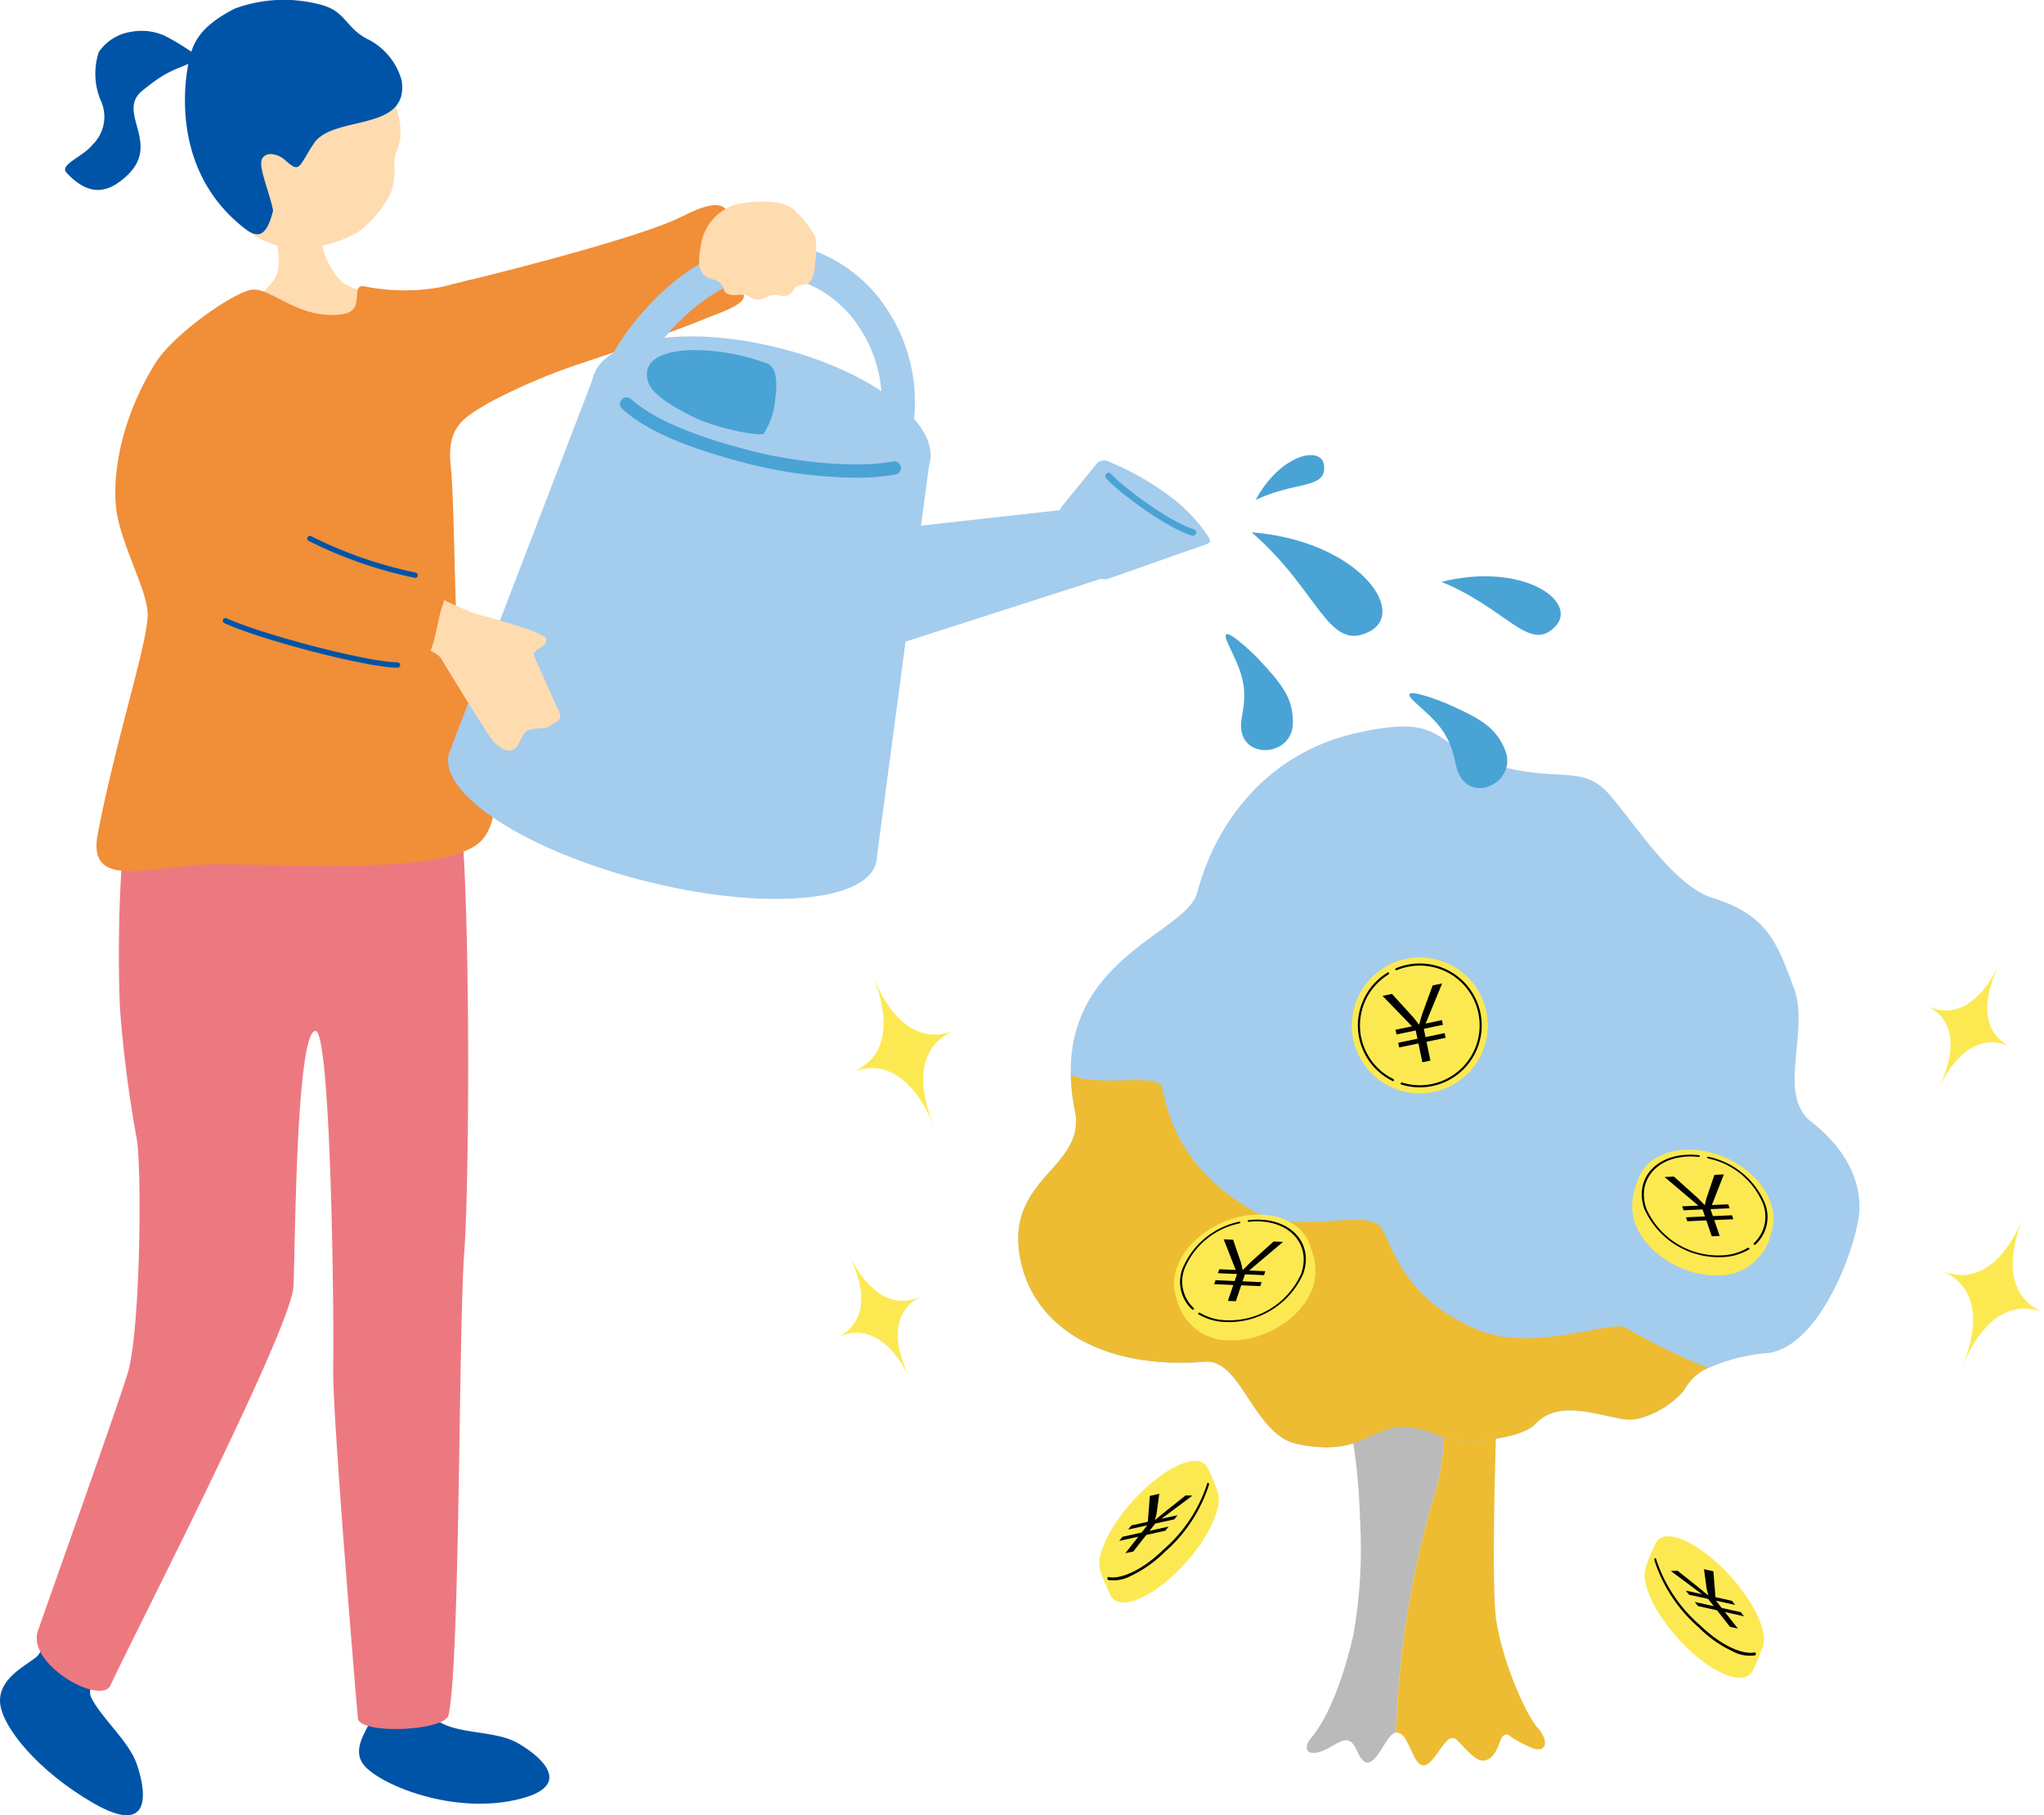 <svg xmlns="http://www.w3.org/2000/svg" width="164.398" height="146.005" viewBox="0 0 164.398 146.005">
  <g id="グループ_92" data-name="グループ 92" transform="translate(0 0.001)">
    <g id="グループ_184" data-name="グループ 184">
      <path id="パス_1203" data-name="パス 1203" d="M123.645,138.938c-.892-1.006-2.8-5.216-3.314-8.7-.389-2.633-.073-15.413.259-21.04.057-.957-3.133.261-4.775.357-.122.007-.253.007-.388,0a19.312,19.312,0,0,1-.307,11.514,74.906,74.906,0,0,0-2.835,18.287c.012,0,.023,0,.035,0,.571.089.679.363,1.343,1.775.68,1.447,1.253.873,2.034-.247.836-1.2.971-1.1,1.277-1.06.329.044,1.542,1.918,2.4,1.785,1.084-.169,1.224-1.852,1.547-2.009.565-.274.17.078,2.228.963,1.167.5,1.554-.445.5-1.631" fill="#edbc32"/>
      <path id="パス_1204" data-name="パス 1204" d="M115.426,109.56c-2.658-.056-7.575-1.869-7.392,1.267.141,2.412,1.192,5.388,1.352,11.421a39.831,39.831,0,0,1-.528,9.217c-.594,2.573-1.693,6.271-3.414,8.331-.792.948-.192,1.748,1.589.705,1.15-.673,1.588-.863,2.154.407,1.166,2.616,2.193-1.577,3.1-1.547a74.906,74.906,0,0,1,2.835-18.287,19.32,19.32,0,0,0,.306-11.514" fill="#bababa"/>
      <path id="パス_1205" data-name="パス 1205" d="M142.2,108.831a14.346,14.346,0,0,0-5.295,1.442,3.916,3.916,0,0,0-1.28,1.26c-.028.044-.056.088-.082.135a3.525,3.525,0,0,1-.516.611,7.354,7.354,0,0,1-3.148,1.8,3.419,3.419,0,0,1-1.094.09c-1.876-.182-5.392-1.718-7.267.34-1.138,1.251-5.836,1.79-7.731.989-5.582-2.359-4.98,2.016-11.475.642-3.481-.737-4.479-6.841-7.378-6.611-8.449.67-14.127-2.931-14.958-8.777-.864-6.079,5.379-6.889,4.479-11.4-2.408-12.08,8.921-14.057,9.843-17.57,1.431-5.452,5.474-11.154,12.745-12.809,7.872-1.791,5.655,1.316,12.284,2.825,4.395,1,6.13-.215,8.158,2.16,2.378,2.782,5.19,7.314,8.317,8.284,4.463,1.384,5.19,3.806,6.482,7.234s-1.413,8.561,1.388,10.743,3.986,4.731,3.876,7.156-2.97,10.844-7.348,11.463" fill="#a4cced"/>
      <path id="パス_1206" data-name="パス 1206" d="M111.162,98.859c-1.051-1.9-6.782.761-10.7-1.65-4.88-3-6.327-6.45-6.985-9.708-.265-1.309-5,.022-7.348-1.045a16.694,16.694,0,0,0,.329,2.889c.9,4.515-5.343,5.325-4.479,11.4.831,5.847,6.509,9.448,14.958,8.778,2.9-.23,3.9,5.874,7.378,6.611,6.495,1.374,5.893-3,11.475-.642,1.895.8,6.593.262,7.731-.989,1.875-2.058,5.391-.522,7.267-.34a3.448,3.448,0,0,0,1.094-.09,7.375,7.375,0,0,0,3.148-1.8,3.525,3.525,0,0,0,.516-.611c.026-.048.054-.092.082-.135a3.907,3.907,0,0,1,1.28-1.26q.206-.126.443-.242a54.155,54.155,0,0,1-6.607-3.241c-1.147-.634-7.4,2.031-11.846.191-5.827-2.412-6.756-6.345-7.737-8.122" fill="#edbc32"/>
      <path id="パス_1207" data-name="パス 1207" d="M97.139,118.107c.531,1.281-.967,4.177-3.347,6.468s-4.738,3.112-5.269,1.831.967-4.177,3.346-6.468,4.739-3.112,5.27-1.831" fill="#fce952"/>
      <path id="パス_1208" data-name="パス 1208" d="M97.906,119.941c.55,1.328-.932,4.261-3.311,6.553s-4.755,3.073-5.305,1.746a16.7,16.7,0,0,1-.8-1.914c-.213-1.08,2.261-2.857,4.111-4.639,1.605-1.546,3.918-4.414,4.516-3.633a12.5,12.5,0,0,1,.789,1.887" fill="#fce952"/>
      <path id="パス_1209" data-name="パス 1209" d="M90.892,126.783a2.908,2.908,0,0,1-1.755.3c-.044-.011-.073-.074-.065-.14s.049-.111.093-.1c.577.152,2.243-.114,4.415-2.206a11.848,11.848,0,0,0,3.51-5.3c.017-.062.065-.09.105-.064a.15.15,0,0,1,.041.16,12.06,12.06,0,0,1-3.571,5.407,9.625,9.625,0,0,1-2.773,1.941"/>
      <path id="パス_1210" data-name="パス 1210" d="M90.512,124.927l1.045-1.329-1.54.342.26-.331,1.539-.341.46-.585-1.539.341.259-.33,1.321-.293.167-2.083.758-.168-.217,1.571a5.249,5.249,0,0,1-.134.525l.031-.007c.269-.219.535-.443.854-.7l1.582-1.26.55.017-2.5,1.865,1.3-.289-.259.331-1.531.339-.46.585,1.531-.34-.26.331-1.531.339-1.044,1.329Z"/>
      <path id="パス_1211" data-name="パス 1211" d="M133.155,124.17c-.531,1.281.967,4.177,3.347,6.468s4.738,3.112,5.269,1.831-.967-4.177-3.346-6.468-4.739-3.112-5.27-1.831" fill="#fce952"/>
      <path id="パス_1212" data-name="パス 1212" d="M132.389,126c-.55,1.328.932,4.261,3.311,6.553s4.755,3.073,5.305,1.746a16.7,16.7,0,0,0,.8-1.914c.213-1.08-2.261-2.857-4.111-4.639-1.6-1.546-3.918-4.414-4.516-3.633a12.5,12.5,0,0,0-.789,1.887" fill="#fce952"/>
      <path id="パス_1213" data-name="パス 1213" d="M139.4,132.845a2.909,2.909,0,0,0,1.755.3c.044-.011.073-.074.065-.14s-.049-.111-.093-.1c-.577.152-2.243-.114-4.415-2.206a11.848,11.848,0,0,1-3.51-5.3c-.017-.062-.065-.09-.1-.064a.15.15,0,0,0-.041.16,12.06,12.06,0,0,0,3.571,5.407,9.625,9.625,0,0,0,2.773,1.941"/>
      <path id="パス_1214" data-name="パス 1214" d="M139.142,130.848l-1.045-1.329-1.531-.339-.259-.331,1.531.34-.46-.585-1.531-.339-.26-.331,1.3.289-2.506-1.865.55-.017,1.582,1.26c.319.258.586.482.855.7l.031.007c-.056-.2-.1-.329-.135-.525l-.216-1.571.758.168.167,2.083,1.32.293.26.33-1.54-.341.46.585,1.54.341.259.331-1.539-.342,1.045,1.329Z"/>
      <path id="パス_1215" data-name="パス 1215" d="M119.547,81.361a5.469,5.469,0,1,1-6.471-4.237,5.469,5.469,0,0,1,6.471,4.237" fill="#fce952"/>
      <path id="パス_1216" data-name="パス 1216" d="M114.4,85.439l-.316-1.514-1.546.322-.078-.377,1.546-.322-.14-.667-1.545.322-.079-.376,1.326-.277L111.195,80.1l.761-.159,1.678,1.844c.2.23.31.386.48.612l.032-.006c.071-.244.134-.5.221-.783l.861-2.35.761-.159-1.325,3.225,1.31-.274.079.377-1.538.321.139.667,1.538-.321.079.377-1.538.32.315,1.515Z"/>
      <path id="パス_1217" data-name="パス 1217" d="M109.482,83.461a4.821,4.821,0,0,1,2.166-5.067c.141-.082.075-.229-.044-.17A4.976,4.976,0,0,0,112,86.945c.118.056.19-.1.034-.172a4.8,4.8,0,0,1-2.547-3.312"/>
      <path id="パス_1218" data-name="パス 1218" d="M113.176,77.6a4.934,4.934,0,0,0-.9.279c-.1.055-.054.206.1.142a4.753,4.753,0,0,1,.832-.255,4.812,4.812,0,1,1-.409,9.316c-.177-.047-.195.109-.076.153a4.981,4.981,0,1,0,.45-9.635"/>
      <path id="パス_1219" data-name="パス 1219" d="M105.6,103.524c-.854,2.5-3.931,4.414-6.873,4.283a4.294,4.294,0,0,1-4.089-3.357c-.09-.56.09-.763.307-1.4.854-2.5,3.931-4.414,6.873-4.284,1.805.08,3.083.538,3.648,1.745a4.48,4.48,0,0,1,.134,3.01" fill="#fce952"/>
      <path id="パス_1220" data-name="パス 1220" d="M105.3,102.454c-.854,2.5-3.931,4.414-6.873,4.283s-4.636-2.259-3.782-4.754,3.931-4.414,6.873-4.284,4.636,2.259,3.782,4.755" fill="#fce952"/>
      <path id="パス_1221" data-name="パス 1221" d="M98.758,104.632l.437-1.278-1.538-.068.109-.318,1.538.068.192-.563-1.538-.068.109-.318,1.32.058-.965-2.463.757.034.627,1.829c.066.225.094.374.138.591l.032,0c.18-.18.355-.368.571-.58l1.888-1.7.758.033-2.721,2.3,1.3.058-.109.318-1.53-.068-.193.563,1.531.068-.109.318-1.531-.068L99.4,104.66Z"/>
      <path id="パス_1222" data-name="パス 1222" d="M95.288,102.011a6.11,6.11,0,0,1,4.35-3.6c.166-.036.176-.168.041-.146A6.337,6.337,0,0,0,95.123,102a3.011,3.011,0,0,0,.76,3.325c.078.069.217-.042.112-.131a2.912,2.912,0,0,1-.707-3.187"/>
      <path id="パス_1223" data-name="パス 1223" d="M101.383,98.1a5.993,5.993,0,0,0-.937.034c-.119.022-.147.153.023.134a5.835,5.835,0,0,1,.866-.028c2.585.114,4.077,1.991,3.327,4.183a6.322,6.322,0,0,1-6.047,3.769,4.362,4.362,0,0,1-2.076-.585c-.137-.074-.227.047-.141.107a4.509,4.509,0,0,0,2.169.618,6.546,6.546,0,0,0,6.26-3.9c.777-2.27-.769-4.213-3.444-4.331"/>
      <path id="パス_1224" data-name="パス 1224" d="M131.477,98.3c.854,2.5,3.931,4.414,6.873,4.283a4.294,4.294,0,0,0,4.089-3.357c.09-.56-.09-.763-.307-1.4-.854-2.5-3.931-4.414-6.873-4.284-1.805.08-3.083.538-3.648,1.745a4.48,4.48,0,0,0-.134,3.01" fill="#fce952"/>
      <path id="パス_1225" data-name="パス 1225" d="M131.771,97.231c.854,2.5,3.931,4.413,6.873,4.283s4.636-2.259,3.782-4.754-3.931-4.414-6.873-4.284-4.636,2.259-3.782,4.755" fill="#fce952"/>
      <path id="パス_1226" data-name="パス 1226" d="M137.676,99.437l-.437-1.278-1.53.067-.109-.317,1.53-.068-.193-.563-1.53.068-.109-.318,1.3-.058-2.72-2.3.757-.034,1.889,1.7c.215.212.39.4.571.579h.031c.044-.217.073-.366.138-.591l.627-1.83.757-.033-.964,2.463,1.319-.058.109.318-1.538.068.192.562,1.539-.068.108.318-1.538.068.437,1.279Z"/>
      <path id="パス_1227" data-name="パス 1227" d="M141.785,96.788a6.11,6.11,0,0,0-4.35-3.6c-.166-.036-.176-.168-.041-.146a6.337,6.337,0,0,1,4.556,3.736,3.011,3.011,0,0,1-.76,3.325c-.078.069-.217-.043-.112-.131a2.912,2.912,0,0,0,.707-3.187"/>
      <path id="パス_1228" data-name="パス 1228" d="M135.69,92.88a5.993,5.993,0,0,1,.937.034c.119.022.147.153-.023.134a5.836,5.836,0,0,0-.866-.028c-2.585.114-4.077,1.991-3.327,4.183a6.322,6.322,0,0,0,6.047,3.769,4.362,4.362,0,0,0,2.076-.585c.137-.074.227.047.141.107a4.509,4.509,0,0,1-2.169.618,6.546,6.546,0,0,1-6.26-3.9c-.777-2.27.768-4.213,3.444-4.331"/>
      <path id="パス_1229" data-name="パス 1229" d="M76.779,82.885c-2.632,1.072-3.231,3.853-1.661,7.71-1.57-3.857-3.938-5.428-6.57-4.355,2.632-1.073,3.23-3.853,1.661-7.71,1.569,3.857,3.938,5.427,6.57,4.355" fill="#fce952"/>
      <path id="パス_1230" data-name="パス 1230" d="M74.117,104.246c-2.16,1.063-2.5,3.449-.943,6.615-1.557-3.166-3.653-4.352-5.813-3.289,2.16-1.063,2.5-3.449.943-6.615,1.557,3.166,3.653,4.352,5.813,3.289" fill="#fce952"/>
      <path id="パス_1231" data-name="パス 1231" d="M164.4,105.579c-2.632-1.072-3.231-3.853-1.661-7.71-1.57,3.857-3.938,5.428-6.57,4.355,2.632,1.073,3.23,3.853,1.661,7.71,1.569-3.857,3.938-5.427,6.57-4.355" fill="#fce952"/>
      <path id="パス_1232" data-name="パス 1232" d="M161.736,84.217c-2.16-1.063-2.5-3.449-.943-6.615-1.557,3.166-3.653,4.352-5.813,3.289,2.16,1.063,2.5,3.449.943,6.615,1.557-3.166,3.653-4.352,5.813-3.289" fill="#fce952"/>
      <path id="パス_1233" data-name="パス 1233" d="M100.669,42.815c8.5.669,12.648,6.4,9.435,8-3.307,1.655-3.976-3.265-9.435-8" fill="#4aa3d5"/>
      <path id="パス_1234" data-name="パス 1234" d="M116.361,56.591c2.539,1.14,3.954,1.821,4.719,3.8,1.024,2.652-3.283,4.627-4,1.062-.513-2.549-1.467-3.335-3.254-4.952-1.489-1.346.833-.6,2.534.086" fill="#4aa3d5"/>
      <path id="パス_1235" data-name="パス 1235" d="M115.939,46.8c6.558-1.646,11.121,1.61,9.113,3.629-2.067,2.08-3.813-1.448-9.113-3.629" fill="#4aa3d5"/>
      <path id="パス_1236" data-name="パス 1236" d="M101.1,52.882c1.9,2.031,2.945,3.205,2.886,5.33-.078,2.841-4.814,3-4.1-.563.511-2.549-.065-3.643-1.091-5.824-.854-1.817,1-.228,2.305,1.057" fill="#4aa3d5"/>
      <path id="パス_1237" data-name="パス 1237" d="M100.992,40.21c2-3.724,5.422-4.465,5.511-2.686.092,1.83-2.273,1.153-5.511,2.686" fill="#4aa3d5"/>
      <path id="パス_1238" data-name="パス 1238" d="M58.718,17.57c-.343-1.645-1.851-1.164-3.907-.136-3.647,1.822-16.447,4.959-18.1,5.346-3.222.754-4.73,2.1-4.273,4.844.355,2.13,4.44,6.121,6.4,5.027a48.806,48.806,0,0,1,7.495-3.291C51.488,27.666,55.4,26.18,57,25.522c1.065-.437,3.029-1.055,2.809-1.827-.343-1.2-.816-4.784-1.1-6.125" fill="#f18e38"/>
      <path id="パス_1239" data-name="パス 1239" d="M10.44,130.625c.313-.865-4.558-2.793-4.558-2.793-1.117.861-2.247,4.864-2.938,5.429-.9.733-3.02,1.728-2.942,3.612.082,1.978,3.088,5.626,7.551,8.182s4.332-.58,3.457-3.14c-.646-1.888-2.844-3.7-3.673-5.377-.3-.6.2-1.313.383-1.87.71-2.121,2.407-3.178,2.72-4.043" fill="#0054a7"/>
      <path id="パス_1240" data-name="パス 1240" d="M41.674,140.218c-1.717-1.015-4.691-.726-6.285-1.7-1.5-.913-.22-2.625-.545-3.486s-4.7,0-4.7,0a13.123,13.123,0,0,0-.221,2.867c.016.863-1.877,2.66-.609,4.124,1.3,1.5,6.726,3.785,11.78,2.825s2.915-3.257.584-4.633" fill="#0054a7"/>
      <path id="パス_1241" data-name="パス 1241" d="M10.955,62.924c-.913.2-1.641,9.721-1.313,18.081a101.066,101.066,0,0,0,1.349,10.561c.432,2.448.3,15.229-.679,18.725-.611,2.186-6.166,17.7-7.26,20.883-.927,2.7,5.081,6.038,5.836,4.377C10.38,132.268,23.4,106.968,23.6,103.5c.146-2.524.174-20.428,1.765-20.582,1.244-.12,1.517,22.593,1.431,27.167-.069,3.673,1.892,27.152,1.989,28.118.133,1.327,7.011,1.04,7.295-.265.929-4.258.794-30.866,1.26-37.2.521-7.084.514-38.134-.949-37.957-.753.091-25.434.147-25.434.147" fill="#ed7980"/>
      <path id="パス_1242" data-name="パス 1242" d="M22.314,19.663c0-.637,3.552-1.092,3.522-.378a6.136,6.136,0,0,0,1.645,3.383c.88.788,7.3,2.411,7.574,4.29.46,3.16-9.806,3.963-11.016,3.962-4.558,0-7.8-2.8-5.662-4.676a38.626,38.626,0,0,0,3.631-3.687c.687-.981.307-2.641.306-2.894" fill="#ffdbb0"/>
      <path id="パス_1243" data-name="パス 1243" d="M7.867,67.04c1.44-7.44,3.826-14.739,4.009-17.389.131-1.878-1.919-5.3-2.468-8.317-.392-2.16-.09-7.038,3.109-12.156,1.372-2.195,5.893-5.427,7.585-5.85,1.6-.4,3.931,2.537,7.564,1.92,1.737-.3.479-2.425,1.622-2.221a16.383,16.383,0,0,0,8.248-.453c1.842-.51,2.381,2.272,2.676,4.919.275,2.484-.3,4.561-1.2,5.089-1.747,1.028-3.063,1.82-2.768,4.761.366,3.673.295,14.059.734,15.289,1.755,4.914,4.682,13.262,1.177,15.437-3.845,2.386-16.639,1.324-21.465,1.47-4.919.149-9.7,2.059-8.821-2.5" fill="#f18e38"/>
      <path id="パス_1244" data-name="パス 1244" d="M36.3,60.1,70.542,68.83l4.247-31.893-26.957-6.87Z" fill="#a4cced"/>
      <path id="パス_1245" data-name="パス 1245" d="M47.688,30.376c-.82,3.219,4.577,7.373,12.054,9.279s14.2.841,15.025-2.378S70.191,29.9,62.713,28s-14.205-.841-15.025,2.378" fill="#a4cced"/>
      <path id="パス_1246" data-name="パス 1246" d="M36.1,60.635c-.82,3.219,6.208,7.789,15.7,10.207s17.848,1.769,18.668-1.45-6.207-7.789-15.7-10.207S36.918,57.416,36.1,60.635" fill="#a4cced"/>
      <path id="パス_1247" data-name="パス 1247" d="M62.714,43.54l1.778,10.751,24.169-7.775-.952-5.759Z" fill="#a4cced"/>
      <path id="パス_1248" data-name="パス 1248" d="M88.231,37.266a.827.827,0,0,1,.982-.12,21.55,21.55,0,0,1,4.48,2.486,12.955,12.955,0,0,1,3.462,3.488c.213.312.258.515-.1.641l-7.934,2.795a.9.9,0,0,1-1.014-.352l-2.757-4.368a1.023,1.023,0,0,1,.067-1.114Z" fill="#a4cced"/>
      <path id="パス_1249" data-name="パス 1249" d="M68.8,38.422a36.9,36.9,0,0,1-8.471-1.084c-5.109-1.3-8.378-2.717-10.287-4.453a.533.533,0,1,1,.717-.789c1.751,1.593,4.967,2.969,9.834,4.209,3.3.841,8.221,1.388,11.242.805a.533.533,0,0,1,.2,1.047,17.466,17.466,0,0,1-3.237.265" fill="#4aa3d5"/>
      <path id="パス_1250" data-name="パス 1250" d="M61.785,29.27c.584.345.782,1.17.564,2.86a6.184,6.184,0,0,1-.914,2.741c-.2.272-3.868-.382-5.96-1.476-2.188-1.143-3.559-2.075-3.439-3.42.139-1.559,2.49-1.822,3.868-1.816a16.928,16.928,0,0,1,5.881,1.111" fill="#4aa3d5"/>
      <path id="パス_1251" data-name="パス 1251" d="M73.266,35.286l-2.6-.59a10.819,10.819,0,0,0-1.433-8.172,9.336,9.336,0,0,0-5.779-4.2c-6.1-1.3-11.576,6.275-12.278,8.381l-2.528-.843c1.007-3.019,7.536-11.807,15.361-10.144a12.009,12.009,0,0,1,7.469,5.367,13.5,13.5,0,0,1,1.786,10.2" fill="#a4cced"/>
      <path id="パス_1252" data-name="パス 1252" d="M95.949,43.086a.262.262,0,0,1-.073-.01c-1.988-.568-5.851-3.433-6.906-4.6a.266.266,0,1,1,.395-.357c1,1.1,4.784,3.908,6.657,4.443a.267.267,0,0,1-.073.523" fill="#4aa3d5"/>
      <path id="パス_1253" data-name="パス 1253" d="M39.719,59.665c-.543-.59-3.6-5.647-4.244-6.7-.3-.481-1.658-1.066-3.217-1.672-1.452-.532-.495-5.2,1.92-3.838a33.84,33.84,0,0,0,3.688,1.767c.854.347,6.092,1.553,6.087,2.221s-1.191.8-1,1.283,1.578,3.572,1.987,4.457-.289.823-.626,1.154-1.387.166-1.9.445-.544,1.035-.994,1.429-1.16.041-1.7-.549" fill="#ffdbb0"/>
      <path id="パス_1254" data-name="パス 1254" d="M59.335,16.4a4.061,4.061,0,0,0-2.982,3.434c-.267,1.57-.171,2.3.96,2.639a1.064,1.064,0,0,1,.917.872c.239.487.882.386,1.582.352.323-.016.651.433,1.185.4.67-.042.927-.569,1.848-.3.524.154.84-.26,1.065-.6.352-.528,1-.033,1.355-.689a3.118,3.118,0,0,0,.289-1.377,6.344,6.344,0,0,0,.019-2.091,8.238,8.238,0,0,0-1.567-2.027c-1.026-1.173-3.784-.749-4.671-.618" fill="#ffdbb0"/>
      <path id="パス_1255" data-name="パス 1255" d="M27.643,44.441c2.455.961,5.745,1.82,7.083,2.194,1.027.286,1.371.639.823,2.193s-.64,5.21-2.742,4.936-8.18-1.371-8.728-2.148c-1.165-1.65,1.462-8,3.564-7.175" fill="#f18e38"/>
      <path id="パス_1256" data-name="パス 1256" d="M31.984,53.705c-2.375,0-10.842-2.177-13.936-3.584a.215.215,0,1,1,.179-.392c2.987,1.358,11.473,3.545,13.757,3.545a.216.216,0,0,1,0,.431" fill="#0054a7"/>
      <path id="パス_1257" data-name="パス 1257" d="M33.388,46.477a.212.212,0,0,1-.049-.006A34.694,34.694,0,0,1,24.812,43.5a.215.215,0,0,1,.2-.38,34.355,34.355,0,0,0,8.421,2.935.215.215,0,0,1-.048.425" fill="#0054a7"/>
      <path id="パス_1258" data-name="パス 1258" d="M16.12,4.693a18.532,18.532,0,0,0-2.9-1.829,4.561,4.561,0,0,0-2.709-.3A3.826,3.826,0,0,0,7.945,4.185a5.562,5.562,0,0,0,.229,4.058,3.126,3.126,0,0,1-.722,3.384c-.777.986-2.7,1.616-2.106,2.258,1.737,1.877,3.125,1.582,4.307.709,3.8-2.813-.467-5.455,1.793-7.3S14.1,5.7,16.12,4.693" fill="#0054a7"/>
      <path id="パス_1259" data-name="パス 1259" d="M17.91,16.076a7,7,0,0,0,5.434,3.881,9.979,9.979,0,0,0,5.409-1.265,8.7,8.7,0,0,0,2.691-3.208,5.23,5.23,0,0,0,.277-2.1c-.111-1.7,1.12-1.6.063-5.072-.321-1.056-2.4-5.938-7.517-6.515-4.494-.506-9.144,9.14-6.357,14.283" fill="#ffdbb0"/>
      <path id="パス_1260" data-name="パス 1260" d="M32.311,6.488A5.29,5.29,0,0,0,29.676,3.2c-1.9-.908-1.807-2.3-3.9-2.829a11.437,11.437,0,0,0-6.888.317c-2.273,1.168-3.137,2.252-3.538,3.587s-1.988,9.141,4.27,14.053c1,.785,1.787.915,2.345-1.4-.328-1.619-1.231-3.56-.874-4.178s1.318-.337,1.82.112c1.264,1.133,1.065.573,2.337-1.331,1.551-2.322,7.671-.863,7.059-5.038" fill="#0054a7"/>
    </g>
  </g>
</svg>
